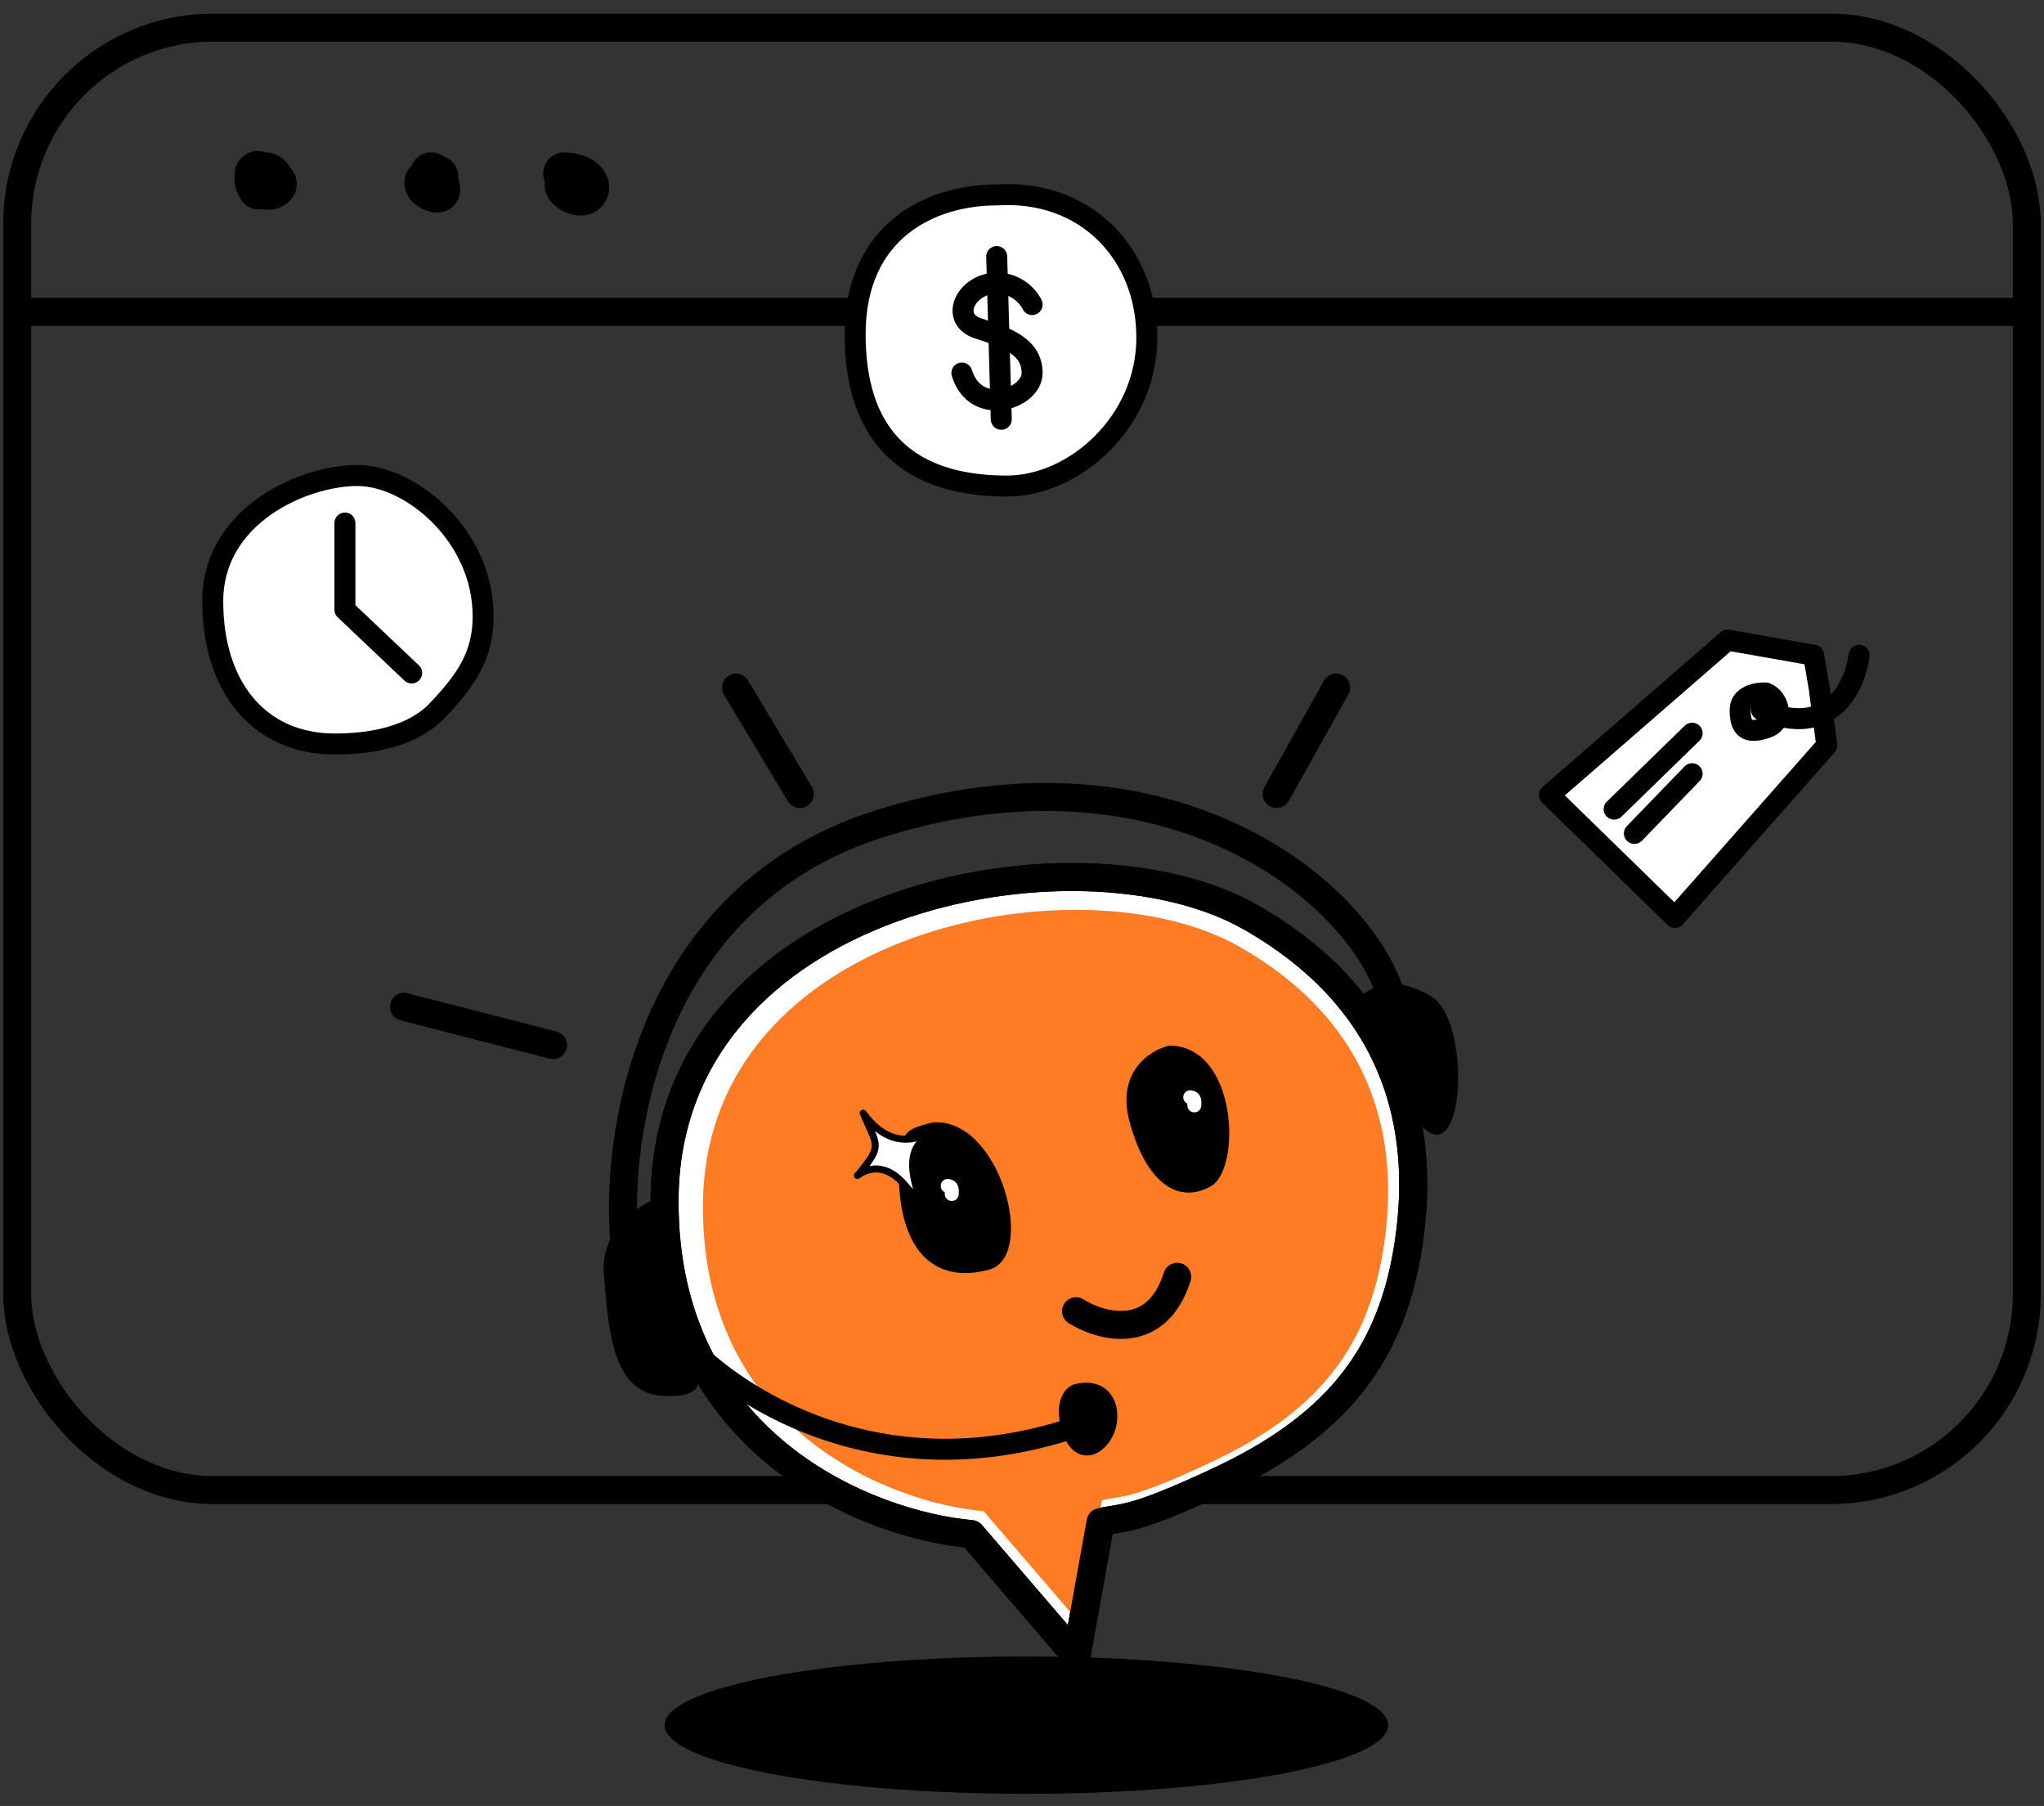 <svg width="146" height="129" viewBox="0 0 146 129" fill="none" xmlns="http://www.w3.org/2000/svg">
<rect x="0" y="0" width="146" height="129" fill="#333333" stroke="none"/>
<rect x="1.228" y="1.973" width="143.544" height="104.464" rx="14" stroke="black" stroke-width="2"/>
<path d="M1.699 22.275H144.923" stroke="black" stroke-width="2"/>
<path d="M18.265 12.384C18.602 12.384 20.314 12.992 19.466 13.416C18.577 13.86 18.424 12.058 19.13 12.432C20.102 12.947 18.327 13.79 18.265 12.984C18.161 11.623 18.967 12.493 18.481 13.464" stroke="black" stroke-width="3" stroke-linecap="round"/>
<path d="M30.796 12.384C30.868 12.524 31.721 13.68 31.228 13.68C30.986 13.68 30.491 13.438 30.412 13.2C30.172 12.482 31.228 13.462 31.228 12.6" stroke="black" stroke-width="3" stroke-linecap="round"/>
<path d="M40.302 12.384C42.683 12.479 42.258 14.418 40.95 13.764C39.533 13.056 41.276 12.388 41.599 13.032" stroke="black" stroke-width="3" stroke-linecap="round"/>
<ellipse cx="73.311" cy="123.231" rx="25.844" ry="4.906" fill="black"/>
<path d="M47.467 85.825C47.467 103.256 62.075 108.927 69.379 109.584L76.888 118.324L78.611 108.722C80.289 108.341 80.802 108.722 87.105 105.768C95.193 101.977 99.219 97.124 100.523 89.395C101.554 83.286 101.631 72.531 89.321 65.514C77.011 58.497 47.467 64.037 47.467 85.825Z" fill="white" stroke="black" stroke-width="2" stroke-linejoin="round"/>
<path d="M50.209 86.204C50.209 102.158 63.579 107.348 70.264 107.949L77.137 115.949L78.714 107.161C80.25 106.812 80.719 107.161 86.488 104.457C93.891 100.987 97.576 96.545 98.769 89.472C99.713 83.88 99.783 74.036 88.516 67.614C77.249 61.192 50.209 66.262 50.209 86.204Z" fill="#FF7C25"/>
<path d="M64.225 84.73C63.974 80.588 64.858 80.688 66.578 80.181C71.414 79.718 74.108 89.75 70.657 90.691C67.206 91.633 64.539 89.907 64.225 84.73Z" fill="black"/>
<path d="M80.697 80.181C79.693 76.541 82.161 75.004 83.52 74.69C88.383 74.69 88.697 83.475 86.501 84.73C84.305 85.985 81.952 84.73 80.697 80.181Z" fill="black"/>
<path d="M47.467 85.825C47.467 103.256 62.075 108.927 69.379 109.584L76.888 118.324L78.611 108.722C80.289 108.341 80.802 108.722 87.105 105.768C95.193 101.977 99.219 97.124 100.523 89.395C101.554 83.286 101.631 72.531 89.321 65.514C77.011 58.497 47.467 64.037 47.467 85.825Z" stroke="black" stroke-width="2" stroke-linejoin="round"/>
<path d="M43.136 91.044C42.864 87.644 45.855 85.888 47.385 85.435C47.385 87.883 48.858 94.84 49.594 98.013C50.048 98.636 50.24 99.849 47.385 99.713C43.816 99.543 43.475 95.293 43.136 91.044Z" fill="black"/>
<path d="M102.209 71.159C99.319 69.459 97.866 70.648 97.186 71.158C99.566 73.197 98.546 77.447 101.605 80.506C104.665 83.566 105.098 72.859 102.209 71.159Z" fill="black"/>
<path d="M44.622 88.988C43.835 81.11 46.365 64.054 62.791 58.855C83.323 52.355 97.651 63.729 99.572 71.853" stroke="black" stroke-width="2"/>
<path d="M67.693 84.71C68.038 84.753 67.983 85.009 67.983 85.289" stroke="white" stroke-linecap="round"/>
<path d="M85.019 78.379C85.365 78.422 85.309 78.678 85.309 78.959" stroke="white" stroke-linecap="round"/>
<path d="M76.86 93.663C78.654 94.79 82.611 95.877 84.087 91.203" stroke="black" stroke-width="2" stroke-linecap="round" stroke-linejoin="round"/>
<path d="M23.915 53.146C28.207 53.146 30.282 51.754 31.198 50.793C33.289 48.6 34.511 46.832 34.511 44.026C34.511 38.25 29.347 33.966 25.524 33.966C21.701 33.966 15.196 36.783 15.196 42.953C15.196 49.123 18.549 53.146 23.915 53.146Z" fill="white"/>
<path d="M24.637 37.362V43.551L29.404 48.07M31.198 50.793C30.282 51.754 28.207 53.146 23.915 53.146C18.549 53.146 15.196 49.123 15.196 42.953C15.196 36.783 21.701 33.966 25.524 33.966C29.347 33.966 34.511 38.25 34.511 44.026C34.511 46.832 33.289 48.6 31.198 50.793Z" stroke="black" stroke-width="1.5" stroke-linecap="round" stroke-linejoin="round"/>
<path d="M129.545 46.805L129.938 49.115L130.184 50.968L130.486 53.242L119.637 65.538L110.668 56.786L123.398 45.72L129.545 46.805Z" fill="white"/>
<path d="M120.866 55.267L116.743 59.534M120.866 52.374L115.297 57.798M132.79 46.805C132.526 49 130.761 52.853 125.817 50.708M129.938 49.115L129.545 46.805L123.398 45.72L110.668 56.786L119.637 65.538L130.486 53.242L129.938 49.115ZM126.13 49.501C125.519 49.471 124.297 49.671 124.297 50.708C124.297 52.004 124.744 52.451 126.13 52.004C127.515 51.557 127.113 49.887 126.13 49.501Z" stroke="black" stroke-width="1.5" stroke-linecap="round" stroke-linejoin="round"/>
<path d="M39.502 74.654L28.861 71.918M57.134 56.718L52.574 49.117M91.184 56.718L95.44 49.117" stroke="black" stroke-width="2" stroke-linecap="round" stroke-linejoin="round"/>
<path d="M61.081 23.873C61.081 16.501 66.463 13.924 71.193 13.924C77.514 13.516 81.918 18.083 81.918 24.118C81.918 30.152 76.739 34.719 71.927 34.719C67.116 34.719 61.081 33.088 61.081 23.873Z" fill="white"/>
<path d="M73.722 21.753C73.45 21.182 72.506 20.081 70.908 20.244C68.91 20.448 67.85 22.813 69.889 23.465C71.927 24.118 73.722 24.77 73.722 26.646C73.722 28.521 69.685 29.826 68.706 26.646M71.193 18.328L71.52 29.949M71.193 13.924C66.463 13.924 61.081 16.501 61.081 23.873C61.081 33.088 67.116 34.719 71.927 34.719C76.739 34.719 81.918 30.152 81.918 24.118C81.918 18.083 77.514 13.516 71.193 13.924Z" stroke="black" stroke-width="1.5" stroke-linecap="round" stroke-linejoin="round"/>
<path d="M61.757 83.348C62.956 81.799 62.594 81.696 61.656 79.516C64.515 83.454 67.513 79.582 65.692 81.656C64.084 83.487 67.052 87.531 64.662 84.683C62.272 81.835 60.258 85.284 61.757 83.348Z" fill="white" stroke="black" stroke-width="0.5" stroke-linecap="round" stroke-linejoin="round"/>
<path d="M76.502 101.741C76.153 100.307 76.647 99.719 76.939 99.604C79.184 99.043 79.433 101.35 78.685 102.473C77.978 103.533 77.05 103.537 76.58 102.026C76.553 101.936 76.526 101.841 76.502 101.741Z" fill="black"/>
<path d="M48.41 95.267C52.036 99.583 62.912 106.92 77.414 101.741M76.939 99.604C76.647 99.719 76.153 100.307 76.502 101.741C76.939 103.533 77.936 103.596 78.685 102.473C79.433 101.35 79.184 99.043 76.939 99.604Z" stroke="black" stroke-width="1.5" stroke-linecap="round" stroke-linejoin="round"/>
</svg>
